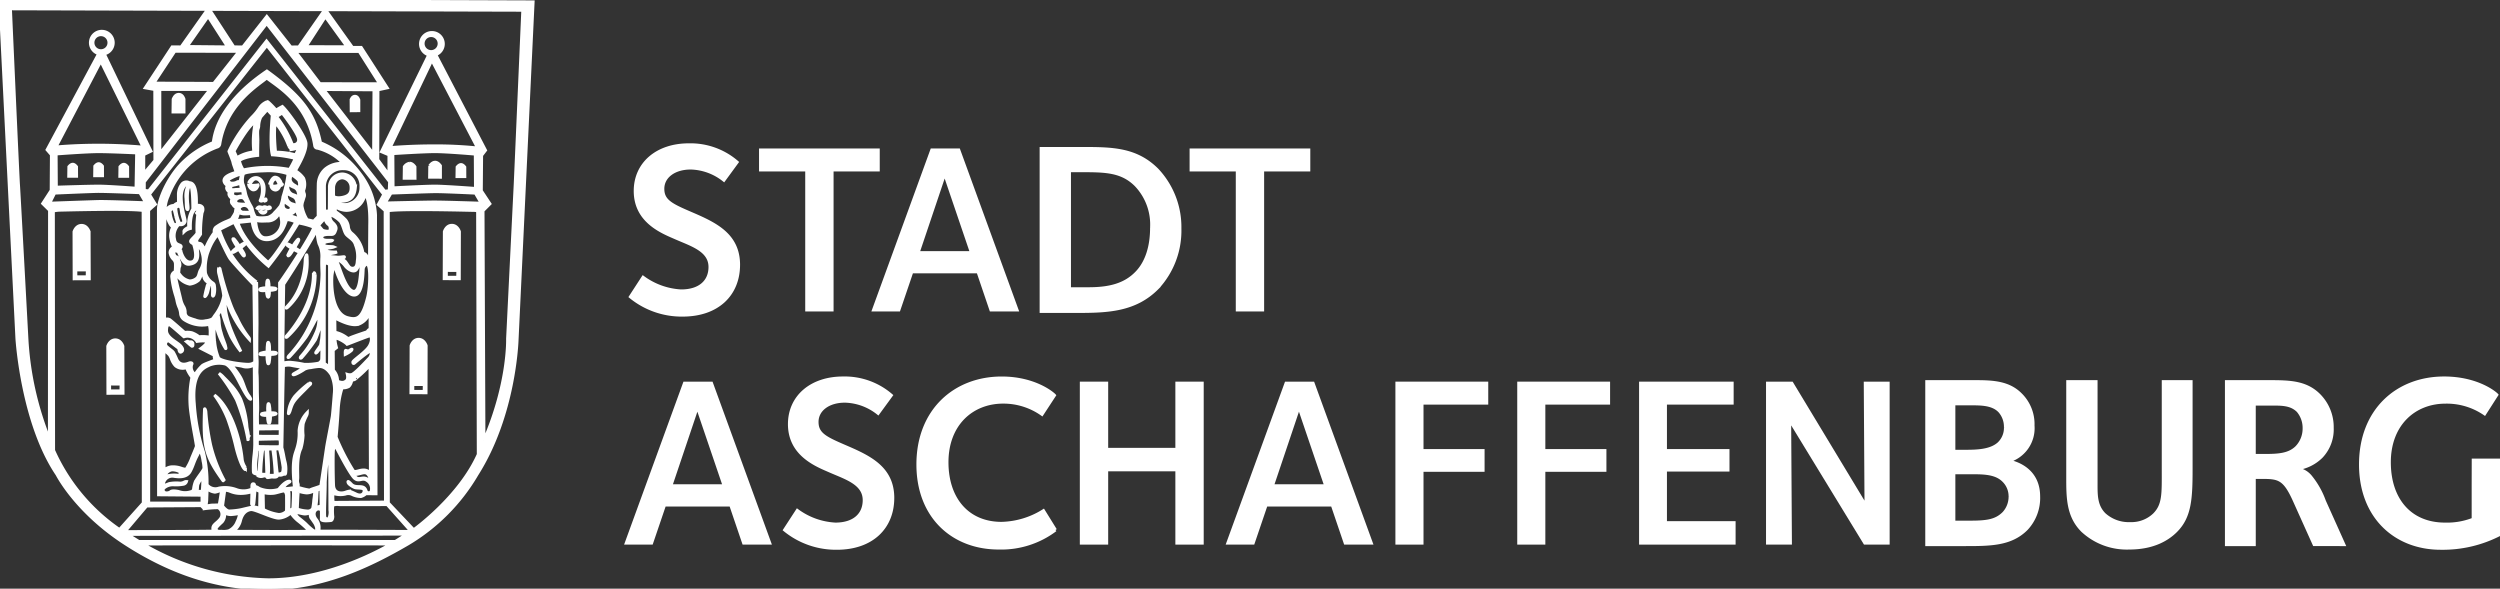 <svg xmlns="http://www.w3.org/2000/svg" xmlns:xlink="http://www.w3.org/1999/xlink" width="420" height="98.9" viewBox="0 0 420 98.9">
  <rect x="0" y="0" width="420" height="98.9" fill="#333333" stroke="none"/>
  <defs>
    <style>
      .cls-1, .cls-3 {
        fill: #fff;
      }

      .cls-1 {
        stroke: #fff;
        stroke-width: 0.5px;
      }

      .cls-2 {
        clip-path: url(#clip-path);
      }

      .cls-4, .cls-5 {
        stroke: none;
      }

      .cls-5 {
        fill: #fff;
      }
    </style>
    <clipPath id="clip-path">
      <path id="Pfad_1259" data-name="Pfad 1259" class="cls-1" d="M0,47.549H420v-98.9H0Z" transform="translate(0 51.351)"/>
    </clipPath>
  </defs>
  <g id="Gruppe_1404" data-name="Gruppe 1404" transform="translate(0 51.351)">
    <g id="Gruppe_1405" data-name="Gruppe 1405" class="cls-2" transform="translate(0 -51.351)">
      <g id="Gruppe_1404-2" data-name="Gruppe 1404" transform="translate(105.896 24.33)">
        <path id="Pfad_1258" data-name="Pfad 1258" class="cls-1" d="M8.743,9.69c0-4.967-3.777-6.814-7.677-8.5C-2.464-.325-3.982-.984-3.982-3.077c0-2.051,1.93-3.488,4.68-3.488A9.282,9.282,0,0,1,6.28-4.514L8.5-7.551A11.975,11.975,0,0,0,.369-10.465c-5.3,0-8.99,3.12-8.99,7.758,0,5.254,4.763,6.98,6.9,7.923C.9,6.364,3.94,7.267,3.94,10.06c0,2.421-1.724,4.021-4.844,4.021a11.811,11.811,0,0,1-6.4-2.3l-2.134,3.284A13.623,13.623,0,0,0-.658,18.145c5.911,0,9.4-3.488,9.4-8.455" transform="translate(9.442 10.465)"/>
      </g>
    </g>
    <g id="Gruppe_1406" data-name="Gruppe 1406" transform="translate(127.519 -26.406)">
      <g id="Pfad_1260" data-name="Pfad 1260" class="cls-3" transform="translate(10.529 2.004)">
        <path class="cls-4" d="M 1.742 25.127 L -2.519 25.127 L -2.519 1.856 L -2.519 1.606 L -2.769 1.606 L -10.279 1.606 L -10.279 -1.754 L 9.499 -1.754 L 9.499 1.606 L 1.992 1.606 L 1.742 1.606 L 1.742 1.856 L 1.742 25.127 Z"/>
        <path class="cls-5" d="M -10.029 -1.504 L -10.029 1.356 L -2.269 1.356 L -2.269 24.877 L 1.492 24.877 L 1.492 1.356 L 9.249 1.356 L 9.249 -1.504 L -10.029 -1.504 M -10.529 -2.004 L 9.749 -2.004 L 9.749 1.856 L 1.992 1.856 L 1.992 25.377 L -2.769 25.377 L -2.769 1.856 L -10.529 1.856 L -10.529 -2.004 Z"/>
      </g>
    </g>
    <g id="Gruppe_1407" data-name="Gruppe 1407" transform="translate(146.391 -26.405)">
      <g id="Pfad_1261" data-name="Pfad 1261" class="cls-3" transform="translate(12.894 14.216)">
        <path class="cls-4" d="M 11.582 12.913 L 7.192 12.913 L 5.075 6.679 L 5.017 6.51 L 4.838 6.51 L -5.916 6.51 L -6.095 6.51 L -6.153 6.679 L -8.272 12.913 L -12.537 12.913 L -2.744 -13.966 L 1.79 -13.966 L 11.582 12.913 Z M -0.583 -9.948 L -0.818 -9.248 L -4.923 2.945 L -5.034 3.275 L -4.686 3.275 L 3.565 3.275 L 3.914 3.275 L 3.802 2.945 L -0.345 -9.249 L -0.583 -9.948 Z"/>
        <path class="cls-5" d="M 11.225 12.663 L 1.615 -13.716 L -2.57 -13.716 L -12.18 12.663 L -8.451 12.663 L -6.274 6.26 L 5.196 6.26 L 7.371 12.663 L 11.225 12.663 M -0.584 -10.728 L 4.263 3.525 L -5.381 3.525 L -0.584 -10.728 M 11.939 13.163 L 7.013 13.163 L 4.838 6.76 L -5.916 6.76 L -8.093 13.163 L -12.894 13.163 L -2.92 -14.216 L 1.965 -14.216 L 11.939 13.163 Z M 3.565 3.025 L -0.581 -9.168 L -4.686 3.025 L 3.565 3.025 Z"/>
      </g>
    </g>
    <g id="Gruppe_1409" data-name="Gruppe 1409" class="cls-2" transform="translate(0 -51.351)">
      <g id="Gruppe_1408" data-name="Gruppe 1408" transform="translate(174.909 24.945)">
        <path id="Pfad_1262" data-name="Pfad 1262" class="cls-1" d="M11.21,6.473A14.037,14.037,0,0,0,7.392-3.418C3.9-6.908-.078-6.991-5.086-6.991h-7.02V20.388h6.034c5.131,0,9.73-.164,13.464-3.9A14.128,14.128,0,0,0,11.21,6.473M6.449,6.35c0,3.12-.822,5.747-2.463,7.471-1.97,2.094-4.64,2.75-8.087,2.75H-7.343V-3.255h2.174c3.94,0,6.65.081,8.99,2.421A9.593,9.593,0,0,1,6.449,6.35" transform="translate(12.106 6.991)"/>
      </g>
    </g>
    <g id="Gruppe_1410" data-name="Gruppe 1410" transform="translate(199.852 -26.406)">
      <g id="Pfad_1264" data-name="Pfad 1264" class="cls-3" transform="translate(10.529 2.004)">
        <path class="cls-4" d="M 1.742 25.127 L -2.519 25.127 L -2.519 1.856 L -2.519 1.606 L -2.769 1.606 L -10.279 1.606 L -10.279 -1.754 L 9.499 -1.754 L 9.499 1.606 L 1.992 1.606 L 1.742 1.606 L 1.742 1.856 L 1.742 25.127 Z"/>
        <path class="cls-5" d="M -10.029 -1.504 L -10.029 1.356 L -2.269 1.356 L -2.269 24.877 L 1.492 24.877 L 1.492 1.356 L 9.249 1.356 L 9.249 -1.504 L -10.029 -1.504 M -10.529 -2.004 L 9.749 -2.004 L 9.749 1.856 L 1.992 1.856 L 1.992 25.377 L -2.769 25.377 L -2.769 1.856 L -10.529 1.856 L -10.529 -2.004 Z"/>
      </g>
    </g>
    <g id="Gruppe_1411" data-name="Gruppe 1411" transform="translate(104.847 12.765)">
      <g id="Pfad_1265" data-name="Pfad 1265" class="cls-3" transform="translate(12.894 14.216)">
        <path class="cls-4" d="M 11.582 12.913 L 7.192 12.913 L 5.075 6.679 L 5.017 6.51 L 4.838 6.51 L -5.916 6.51 L -6.095 6.51 L -6.153 6.679 L -8.272 12.913 L -12.537 12.913 L -2.744 -13.966 L 1.79 -13.966 L 11.582 12.913 Z M -0.583 -9.948 L -0.818 -9.248 L -4.923 2.945 L -5.034 3.275 L -4.686 3.275 L 3.565 3.275 L 3.914 3.275 L 3.802 2.945 L -0.345 -9.249 L -0.583 -9.948 Z"/>
        <path class="cls-5" d="M 11.225 12.663 L 1.615 -13.716 L -2.57 -13.716 L -12.18 12.663 L -8.451 12.663 L -6.274 6.26 L 5.196 6.26 L 7.371 12.663 L 11.225 12.663 M -0.584 -10.728 L 4.263 3.525 L -5.381 3.525 L -0.584 -10.728 M 11.939 13.163 L 7.013 13.163 L 4.838 6.76 L -5.916 6.76 L -8.093 13.163 L -12.894 13.163 L -2.92 -14.216 L 1.965 -14.216 L 11.939 13.163 Z M 3.565 3.025 L -0.581 -9.168 L -4.686 3.025 L 3.565 3.025 Z"/>
      </g>
    </g>
    <g id="Gruppe_1414" data-name="Gruppe 1414" class="cls-2" transform="translate(0 -51.351)">
      <g id="Gruppe_1412" data-name="Gruppe 1412" transform="translate(131.804 63.5)">
        <path id="Pfad_1266" data-name="Pfad 1266" class="cls-1" d="M8.743,9.69c0-4.967-3.777-6.814-7.677-8.5-3.53-1.52-5.048-2.176-5.048-4.27,0-2.051,1.93-3.488,4.68-3.488A9.282,9.282,0,0,1,6.28-4.514L8.5-7.551A11.975,11.975,0,0,0,.369-10.465c-5.3,0-8.99,3.12-8.99,7.758,0,5.254,4.763,6.98,6.9,7.923C.9,6.364,3.94,7.267,3.94,10.06c0,2.421-1.724,4.021-4.844,4.021a11.811,11.811,0,0,1-6.4-2.3l-2.134,3.284A13.623,13.623,0,0,0-.658,18.145c5.911,0,9.4-3.488,9.4-8.455" transform="translate(9.442 10.465)"/>
      </g>
      <g id="Gruppe_1413" data-name="Gruppe 1413" transform="translate(154.207 63.5)">
        <path id="Pfad_1267" data-name="Pfad 1267" class="cls-1" d="M11.111,12.275,9.1,9.032A13.81,13.81,0,0,1,2.04,11.166C-3.584,11.166-7.114,7.1-7.114.9c0-6.363,4.187-10.1,9.441-10.1A11.212,11.212,0,0,1,8.854-7.14l2.094-3.2c-.287-.327-3.326-2.914-8.867-2.914C-5.76-13.257-12-7.839-12,1.274-12,10.1-6.087,15.313,1.547,15.313a15.089,15.089,0,0,0,9.564-3.037" transform="translate(12 13.257)"/>
      </g>
    </g>
    <g id="Gruppe_1415" data-name="Gruppe 1415" transform="translate(181.411 12.765)">
      <g id="Pfad_1269" data-name="Pfad 1269" class="cls-3" transform="translate(10.806 14.216)">
        <path class="cls-4" d="M 9.756 12.913 L 5.495 12.913 L 5.495 0.849 L 5.495 0.599 L 5.245 0.599 L -6.043 0.599 L -6.293 0.599 L -6.293 0.849 L -6.293 12.913 L -10.556 12.913 L -10.556 -13.966 L -6.293 -13.966 L -6.293 -3.092 L -6.293 -2.842 L -6.043 -2.842 L 5.245 -2.842 L 5.495 -2.842 L 5.495 -3.092 L 5.495 -13.966 L 9.756 -13.966 L 9.756 12.913 Z"/>
        <path class="cls-5" d="M 9.506 12.663 L 9.506 -13.716 L 5.745 -13.716 L 5.745 -2.592 L -6.543 -2.592 L -6.543 -13.716 L -10.306 -13.716 L -10.306 12.663 L -6.543 12.663 L -6.543 0.349 L 5.745 0.349 L 5.745 12.663 L 9.506 12.663 M 10.006 13.163 L 5.245 13.163 L 5.245 0.849 L -6.043 0.849 L -6.043 13.163 L -10.806 13.163 L -10.806 -14.216 L -6.043 -14.216 L -6.043 -3.092 L 5.245 -3.092 L 5.245 -14.216 L 10.006 -14.216 L 10.006 13.163 Z"/>
      </g>
    </g>
    <g id="Gruppe_1416" data-name="Gruppe 1416" transform="translate(205.911 12.765)">
      <g id="Pfad_1270" data-name="Pfad 1270" class="cls-3" transform="translate(12.894 14.216)">
        <path class="cls-4" d="M 11.582 12.913 L 7.192 12.913 L 5.075 6.679 L 5.017 6.51 L 4.838 6.51 L -5.916 6.51 L -6.095 6.51 L -6.153 6.679 L -8.272 12.913 L -12.537 12.913 L -2.744 -13.966 L 1.79 -13.966 L 11.582 12.913 Z M -0.583 -9.948 L -0.818 -9.248 L -4.923 2.945 L -5.034 3.275 L -4.686 3.275 L 3.565 3.275 L 3.914 3.275 L 3.802 2.945 L -0.345 -9.249 L -0.583 -9.948 Z"/>
        <path class="cls-5" d="M 11.225 12.663 L 1.615 -13.716 L -2.57 -13.716 L -12.18 12.663 L -8.451 12.663 L -6.274 6.26 L 5.196 6.26 L 7.371 12.663 L 11.225 12.663 M -0.584 -10.728 L 4.263 3.525 L -5.381 3.525 L -0.584 -10.728 M 11.939 13.163 L 7.013 13.163 L 4.838 6.76 L -5.916 6.76 L -8.093 13.163 L -12.894 13.163 L -2.92 -14.216 L 1.965 -14.216 L 11.939 13.163 Z M 3.565 3.025 L -0.581 -9.168 L -4.686 3.025 L 3.565 3.025 Z"/>
      </g>
    </g>
    <g id="Gruppe_1417" data-name="Gruppe 1417" transform="translate(234.428 12.764)">
      <g id="Pfad_1271" data-name="Pfad 1271" class="cls-3" transform="translate(8.099 2.004)">
        <path class="cls-4" d="M -3.628 25.127 L -7.849 25.127 L -7.849 -1.754 L 7.249 -1.754 L 7.249 1.606 L -3.378 1.606 L -3.628 1.606 L -3.628 1.856 L -3.628 9.326 L -3.628 9.576 L -3.378 9.576 L 6.633 9.576 L 6.633 12.894 L -3.378 12.894 L -3.628 12.894 L -3.628 13.144 L -3.628 25.127 Z"/>
        <path class="cls-5" d="M -7.599 -1.504 L -7.599 24.877 L -3.878 24.877 L -3.878 12.644 L 6.383 12.644 L 6.383 9.826 L -3.878 9.826 L -3.878 1.356 L 6.999 1.356 L 6.999 -1.504 L -7.599 -1.504 M -8.099 -2.004 L 7.499 -2.004 L 7.499 1.856 L -3.378 1.856 L -3.378 9.326 L 6.883 9.326 L 6.883 13.144 L -3.378 13.144 L -3.378 25.377 L -8.099 25.377 L -8.099 -2.004 Z"/>
      </g>
    </g>
    <g id="Gruppe_1418" data-name="Gruppe 1418" transform="translate(254.897 12.764)">
      <g id="Pfad_1272" data-name="Pfad 1272" class="cls-3" transform="translate(8.099 2.004)">
        <path class="cls-4" d="M -3.628 25.127 L -7.849 25.127 L -7.849 -1.754 L 7.249 -1.754 L 7.249 1.606 L -3.378 1.606 L -3.628 1.606 L -3.628 1.856 L -3.628 9.326 L -3.628 9.576 L -3.378 9.576 L 6.633 9.576 L 6.633 12.894 L -3.378 12.894 L -3.628 12.894 L -3.628 13.144 L -3.628 25.127 Z"/>
        <path class="cls-5" d="M -7.599 -1.504 L -7.599 24.877 L -3.878 24.877 L -3.878 12.644 L 6.383 12.644 L 6.383 9.826 L -3.878 9.826 L -3.878 1.356 L 6.999 1.356 L 6.999 -1.504 L -7.599 -1.504 M -8.099 -2.004 L 7.499 -2.004 L 7.499 1.856 L -3.378 1.856 L -3.378 9.326 L 6.883 9.326 L 6.883 13.144 L -3.378 13.144 L -3.378 25.377 L -8.099 25.377 L -8.099 -2.004 Z"/>
      </g>
    </g>
    <g id="Gruppe_1419" data-name="Gruppe 1419" transform="translate(275.366 12.765)">
      <g id="Pfad_1273" data-name="Pfad 1273" class="cls-3" transform="translate(8.419 14.216)">
        <path class="cls-4" d="M 7.546 12.913 L -8.169 12.913 L -8.169 -13.966 L 7.218 -13.966 L 7.218 -10.608 L -3.739 -10.608 L -3.989 -10.608 L -3.989 -10.358 L -3.989 -2.888 L -3.989 -2.638 L -3.739 -2.638 L 6.519 -2.638 L 6.519 0.639 L -3.739 0.639 L -3.989 0.639 L -3.989 0.889 L -3.989 9.223 L -3.989 9.473 L -3.739 9.473 L 7.546 9.473 L 7.546 12.913 Z"/>
        <path class="cls-5" d="M 7.296 12.663 L 7.296 9.723 L -4.239 9.723 L -4.239 0.389 L 6.269 0.389 L 6.269 -2.388 L -4.239 -2.388 L -4.239 -10.858 L 6.968 -10.858 L 6.968 -13.716 L -7.919 -13.716 L -7.919 12.663 L 7.296 12.663 M 7.796 13.163 L -8.419 13.163 L -8.419 -14.216 L 7.468 -14.216 L 7.468 -10.358 L -3.739 -10.358 L -3.739 -2.888 L 6.769 -2.888 L 6.769 0.889 L -3.739 0.889 L -3.739 9.223 L 7.796 9.223 L 7.796 13.163 Z"/>
      </g>
    </g>
    <g id="Gruppe_1420" data-name="Gruppe 1420" transform="translate(296.692 12.765)">
      <g id="Pfad_1274" data-name="Pfad 1274" class="cls-3" transform="translate(10.784 14.216)">
        <path class="cls-4" d="M 9.735 12.913 L 5.815 12.913 L -6.343 -6.999 L -6.812 -7.767 L -6.807 -6.867 L -6.685 12.913 L -10.534 12.913 L -10.534 -13.966 L -6.453 -13.966 L 5.544 5.905 L 6.014 6.682 L 6.008 5.774 L 5.886 -13.966 L 9.735 -13.966 L 9.735 12.913 Z"/>
        <path class="cls-5" d="M 9.485 12.663 L 9.485 -13.716 L 6.138 -13.716 L 6.269 7.589 L -6.594 -13.716 L -10.284 -13.716 L -10.284 12.663 L -6.936 12.663 L -7.068 -8.665 L 5.956 12.663 L 9.485 12.663 M 9.985 13.163 L 5.675 13.163 L -6.557 -6.868 L -6.433 13.163 L -10.784 13.163 L -10.784 -14.216 L -6.312 -14.216 L 5.758 5.775 L 5.635 -14.216 L 9.985 -14.216 L 9.985 13.163 Z"/>
      </g>
    </g>
    <g id="Gruppe_1456" data-name="Gruppe 1456" class="cls-2" transform="translate(0 -51.351)">
      <g id="Gruppe_1421" data-name="Gruppe 1421" transform="translate(323.695 64.116)">
        <path id="Pfad_1275" data-name="Pfad 1275" class="cls-1" d="M9.038,9.275c0-4.1-3.078-5.541-5.09-5.951A5.735,5.735,0,0,0,8.094-2.629,7,7,0,0,0,6-7.883c-1.97-1.97-4.557-2.134-7.513-2.134H-9.761V17.362H-3.48c4.391,0,7.839,0,10.466-2.627a7.594,7.594,0,0,0,2.053-5.46M3.455-2.383A3.611,3.611,0,0,1,2.347.368C.994,1.6-1.266,1.681-3.236,1.681h-1.97V-6.283h2.217c1.97,0,4.227-.121,5.5,1.273a3.934,3.934,0,0,1,.944,2.627m.782,11.7a4.06,4.06,0,0,1-1.069,2.752C1.9,13.339.418,13.586-2.413,13.586H-5.206V5.294h2.094c2.463,0,4.8-.123,6.24,1.313A3.685,3.685,0,0,1,4.237,9.316" transform="translate(9.761 10.017)"/>
      </g>
      <g id="Gruppe_1422" data-name="Gruppe 1422" transform="translate(347.377 64.116)">
        <path id="Pfad_1276" data-name="Pfad 1276" class="cls-1" d="M9.966,7.046V-7.609H5.286V7.046c0,4.147.123,6.034-1.518,7.677A5.545,5.545,0,0,1-.255,16.24a6.1,6.1,0,0,1-4.351-1.56C-6.042,13.243-6,11.4-6,9.509V-7.609h-4.761V8.44c0,3.409,0,6.527,2.461,8.99A10.936,10.936,0,0,0-.419,20.346c4.145,0,6.525-1.56,7.839-2.875C9.8,15.09,9.966,12.053,9.966,7.046" transform="translate(10.763 7.609)"/>
      </g>
      <g id="Gruppe_1423" data-name="Gruppe 1423" transform="translate(374.038 64.115)">
        <path id="Pfad_1277" data-name="Pfad 1277" class="cls-1" d="M9.493,13.164,6.209,5.856A14.014,14.014,0,0,0,3.869,1.71,3.545,3.545,0,0,0,1.446.439a7.235,7.235,0,0,0,4.27-2.053A6.654,6.654,0,0,0,7.523-6.458a7.6,7.6,0,0,0-2.217-5.5c-2.34-2.34-5.337-2.257-8.99-2.257h-6.567V13.164h4.68V1.875h1.15c2.954,0,3.9.123,5.622,3.981l3.286,7.307ZM2.8-6.335a4.516,4.516,0,0,1-1.233,3.12C.3-1.942-1.468-1.818-3.765-1.818H-5.572v-8.621h2.217c2.174,0,3.858-.123,5.131,1.15A4.443,4.443,0,0,1,2.8-6.335" transform="translate(10.252 14.216)"/>
      </g>
      <g id="Gruppe_1424" data-name="Gruppe 1424" transform="translate(396.561 63.499)">
        <path id="Pfad_1278" data-name="Pfad 1278" class="cls-1" d="M11.269,12.631V.157h-4.5l-.01,4.06v5.87a12.016,12.016,0,0,1-4.721.82c-5.911,0-9.36-4.187-9.36-10.385,0-6.363,4.187-10.1,9.441-10.1a11.247,11.247,0,0,1,6.569,1.97l2.051-3.2c-.2-.247-3.2-2.833-8.865-2.833-7.842,0-14.04,5.379-14.04,14.531,0,8.827,5.87,14.081,13.464,14.081a20.936,20.936,0,0,0,9.975-2.34" transform="translate(12.17 13.641)"/>
      </g>
      <g id="Gruppe_1425" data-name="Gruppe 1425" transform="translate(19.878 27.353)">
        <g id="Pfad_1279" data-name="Pfad 1279" class="cls-3" transform="translate(0.94 0.311)">
          <path class="cls-4" d="M 0.627 1.959 L -0.686 1.955 L -0.664 0.354 C -0.544 0.202 -0.281 -0.061 -0.012 -0.061 C 0.255 -0.061 0.51 0.214 0.621 0.365 L 0.627 1.959 Z"/>
          <path class="cls-5" d="M -0.012 0.189 C -0.14 0.189 -0.306 0.327 -0.415 0.447 L -0.433 1.706 L 0.376 1.708 L 0.371 0.452 C 0.272 0.335 0.113 0.189 -0.012 0.189 M -0.012 -0.311 C 0.499 -0.311 0.87 0.288 0.87 0.288 L 0.878 2.21 L -0.94 2.204 L -0.913 0.271 C -0.913 0.271 -0.522 -0.311 -0.012 -0.311 Z"/>
        </g>
      </g>
      <g id="Gruppe_1426" data-name="Gruppe 1426" transform="translate(39.03 40.073)">
        <path id="Pfad_1280" data-name="Pfad 1280" class="cls-1" d="M.565.609S-.293-.741-.465-.654C-.74-.517.234.6.161.806s-.874.634-.761.847c.1.183.882-.466,1.03-.466s.776,1.231.946,1.079C1.621,2.046.824,1.126.849.977c.044-.268.921-.7.784-.884S.565.609.565.609" transform="translate(0.611 0.658)"/>
      </g>
      <g id="Gruppe_1427" data-name="Gruppe 1427" transform="translate(43.618 47.06)">
        <path id="Pfad_1281" data-name="Pfad 1281" class="cls-1" d="M.555.832S.591,1.974.838,1.974s.2-1.142.2-1.142S2.163.781,2.163.573.984.39.984.39,1.009-.9.763-.9.591.39.591.39-.6.4-.6.672c0,.345,1.154.16,1.154.16" transform="translate(0.599 0.898)"/>
      </g>
      <g id="Gruppe_1428" data-name="Gruppe 1428" transform="translate(11.295 27.343)">
        <g id="Pfad_1282" data-name="Pfad 1282" class="cls-3" transform="translate(0.94 0.311)">
          <path class="cls-4" d="M 0.627 1.959 L -0.686 1.955 L -0.664 0.354 C -0.544 0.202 -0.281 -0.061 -0.012 -0.061 C 0.255 -0.061 0.51 0.214 0.621 0.365 L 0.627 1.959 Z"/>
          <path class="cls-5" d="M -0.012 0.189 C -0.14 0.189 -0.306 0.327 -0.415 0.447 L -0.433 1.706 L 0.376 1.708 L 0.371 0.452 C 0.272 0.335 0.113 0.189 -0.012 0.189 M -0.012 -0.311 C 0.499 -0.311 0.87 0.288 0.87 0.288 L 0.878 2.21 L -0.94 2.204 L -0.913 0.271 C -0.913 0.271 -0.522 -0.311 -0.012 -0.311 Z"/>
        </g>
      </g>
      <g id="Gruppe_1429" data-name="Gruppe 1429" transform="translate(15.654 27.25)">
        <g id="Pfad_1283" data-name="Pfad 1283" class="cls-3" transform="translate(0.94 0.311)">
          <path class="cls-4" d="M 0.627 1.959 L -0.686 1.955 L -0.664 0.354 C -0.544 0.202 -0.281 -0.061 -0.012 -0.061 C 0.255 -0.061 0.51 0.214 0.621 0.365 L 0.627 1.959 Z"/>
          <path class="cls-5" d="M -0.012 0.189 C -0.14 0.189 -0.306 0.327 -0.415 0.447 L -0.433 1.706 L 0.376 1.708 L 0.371 0.452 C 0.272 0.335 0.113 0.189 -0.012 0.189 M -0.012 -0.311 C 0.499 -0.311 0.87 0.288 0.87 0.288 L 0.878 2.21 L -0.94 2.204 L -0.913 0.271 C -0.913 0.271 -0.522 -0.311 -0.012 -0.311 Z"/>
        </g>
      </g>
      <g id="Gruppe_1430" data-name="Gruppe 1430" transform="translate(29.062 15.849)">
        <path id="Pfad_1284" data-name="Pfad 1284" class="cls-1" d="M.468,0c-.67,0-.94.817-.94.817L-.5,2.964H1.34V.811S1.138,0,.468,0" transform="translate(0.505)"/>
      </g>
      <g id="Gruppe_1431" data-name="Gruppe 1431" transform="translate(57.991 58.656)">
        <path id="Pfad_1285" data-name="Pfad 1285" class="cls-1" d="M.262.143C.121.172-.09.045-.2.045S-.275.736-.275.736C-.063.638.884.143.869-.125.863-.26.4.114.262.143" transform="translate(0.283 0.154)"/>
      </g>
      <g id="Gruppe_1432" data-name="Gruppe 1432" transform="translate(12.437 37.87)">
        <path id="Pfad_1286" data-name="Pfad 1286" class="cls-1" d="M.609,0C-.34,0-.658,1.059-.658,1.059l.021,7.912L1.9,8.961l-.029-7.9S1.559,0,.609,0m.749,8.636c-.306-.01-1.5,0-1.5,0s-.177.012-.2-.148-.01-.88-.01-.88a.21.21,0,0,1,.227-.139c.139.015,1.435,0,1.514.01s.2-.029.189.189-.019.851-.019.851.108.129-.2.117" transform="translate(0.658)"/>
      </g>
      <g id="Gruppe_1433" data-name="Gruppe 1433" transform="translate(58.738 15.928)">
        <g id="Pfad_1287" data-name="Pfad 1287" class="cls-3" transform="translate(0.01 1.521)">
          <path class="cls-4" d="M 0.257 1.156 L 0.24 -0.718 C 0.286 -0.84 0.475 -1.271 0.895 -1.271 C 1.317 -1.271 1.494 -0.778 1.531 -0.658 L 1.531 1.142 L 0.257 1.156 Z"/>
          <path class="cls-5" d="M 0.505 0.903 L 1.281 0.895 L 1.281 -0.617 C 1.24 -0.731 1.114 -1.021 0.895 -1.021 C 0.668 -1.021 0.539 -0.783 0.491 -0.671 L 0.505 0.903 M 0.009 1.408 L -0.01 -0.758 C -0.01 -0.758 0.217 -1.521 0.895 -1.521 C 1.573 -1.521 1.781 -0.693 1.781 -0.693 L 1.781 1.389 L 0.009 1.408 Z"/>
        </g>
      </g>
      <g id="Gruppe_1434" data-name="Gruppe 1434" transform="translate(48.064 42.806)">
        <path id="Pfad_1288" data-name="Pfad 1288" class="cls-1" d="M.137,4.235A10.3,10.3,0,0,0,3.382-3.987a1.586,1.586,0,0,0-.056-.572c-.044-.087-.158.229-.258.63C3.055-3.4,3.047,1.082-.063,4.192c-.143.143-.125.335.2.042" transform="translate(0.148 4.573)"/>
      </g>
      <g id="Gruppe_1435" data-name="Gruppe 1435" transform="translate(45.344 29.771)">
        <path id="Pfad_1289" data-name="Pfad 1289" class="cls-1" d="M.437.137c.27-.106.716.967.649,1.013a1.768,1.768,0,0,1-1.377.117.8.8,0,0,0,.77.74c.364-.017.639-.372.745-.78.027-.1.264.062.283-.039s.2-.112.081-.162c-.139-.062-.22-.4-.445-.749A.949.949,0,0,0,.437-.146C-.089-.187-.472.884-.472.884A1.217,1.217,0,0,0-.158.965a1.019,1.019,0,0,1,.6-.828" transform="translate(0.472 0.148)"/>
      </g>
      <g id="Gruppe_1436" data-name="Gruppe 1436" transform="translate(43.202 34.732)">
        <path id="Pfad_1290" data-name="Pfad 1290" class="cls-1" d="M.41.044C.293.027.173-.006-.039-.033S-.443.2-.443.2A1.329,1.329,0,0,0-.258.324C-.206.239-.106.214.038.2S.208.274.35.274.7.222.874.2s.331.119.441.119S1.456.239,1.55.239c.144,0,.195-.035.221-.077S1.737-.006,1.62-.023s-.154.065-.3.092C1.211.089.959-.048.807-.048S.528.062.41.044" transform="translate(0.443 0.048)"/>
      </g>
      <g id="Gruppe_1437" data-name="Gruppe 1437" transform="translate(41.856 29.833)">
        <path id="Pfad_1291" data-name="Pfad 1291" class="cls-1" d="M.5.107C1.113.04,1.446.635,1.561.97a4.166,4.166,0,0,1-.245,2.771c0,.085.195.119.3.077-.025-.092-.035-.212.05-.22s.389.237.389.237.227-.042.254-.119-.017-.245-.06-.245-.187.27-.229.16a.533.533,0,0,0-.3-.227,5.058,5.058,0,0,0,.262-1.826C1.958.876,1.511-.045.683-.112A1.329,1.329,0,0,0-.536.624l.254.185c.1-.169.42-.663.778-.7" transform="translate(0.536 0.116)"/>
      </g>
      <g id="Gruppe_1438" data-name="Gruppe 1438" transform="translate(41.798 31.067)">
        <path id="Pfad_1292" data-name="Pfad 1292" class="cls-1" d="M.652.232C.794.017.889-.17.846-.251A6.581,6.581,0,0,1-.7-.2c.071.354.476.772.738.776A.643.643,0,0,0,.652.232" transform="translate(0.704 0.251)"/>
      </g>
      <g id="Gruppe_1439" data-name="Gruppe 1439" transform="translate(31.306 57.328)">
        <path id="Pfad_1293" data-name="Pfad 1293" class="cls-1" d="M.53.17C.5.056.36-.084.275-.084S-.162-.055-.247-.14s-.212-.029-.325.027C-.3.141.347.65.347.65h.1C.543.65.559.284.53.17" transform="translate(0.572 0.184)"/>
      </g>
      <g id="Gruppe_1440" data-name="Gruppe 1440" transform="translate(43.655 57.503)">
        <path id="Pfad_1294" data-name="Pfad 1294" class="cls-1" d="M.873.8C.775.814.738.766.7.693S.763-.867.444-.867C.272-.867.272.766.272.766S-.943.851-.943,1.123c0,.183,1.19.085,1.19.085S.259,2.754.48,2.754c.258,0,.208-1.46.32-1.547s1.042.025,1.042-.27C1.842.778.971.791.873.8" transform="translate(0.943 0.867)"/>
      </g>
      <g id="Gruppe_1441" data-name="Gruppe 1441" transform="translate(48.137 40.175)">
        <path id="Pfad_1295" data-name="Pfad 1295" class="cls-1" d="M.689.7c0-.356.8-1.227.589-1.437C1.13-.887.284.463.284.463S-.625-.126-.734.082s.747.578.772.7S-.625,1.961-.526,2.035C-.243,2.243.308,1.027.444,1s.9.576.994.308C1.511,1.1.689.831.689.7" transform="translate(0.744 0.752)"/>
      </g>
      <g id="Gruppe_1442" data-name="Gruppe 1442" transform="translate(43.912 67.803)">
        <path id="Pfad_1296" data-name="Pfad 1296" class="cls-1" d="M.7.748S.666-.808.443-.808.314.729.314.729-.759.785-.759.97c0,.279,1.036.2,1.036.2s0,1.333.258,1.333S.776,1.174.776,1.174s.946-.166.946-.26C1.722.673.7.748.7.748" transform="translate(0.759 0.808)"/>
      </g>
      <g id="Gruppe_1443" data-name="Gruppe 1443" transform="translate(43.708 35.45)">
        <path id="Pfad_1297" data-name="Pfad 1297" class="cls-1" d="M.415.012a.487.487,0,0,1-.7-.025L-.448.1A.6.6,0,0,0,.5.122C.567-.005.457-.013.415.012" transform="translate(0.448 0.013)"/>
      </g>
      <g id="Gruppe_1444" data-name="Gruppe 1444" transform="translate(48.053 45.82)">
        <path id="Pfad_1298" data-name="Pfad 1298" class="cls-1" d="M2.356.125S2.2-.2,2.183-.123a.358.358,0,0,1-.127.191c.029,5.678-4.547,10.454-4.547,10.454-.141.254.029.243.183.091A14.454,14.454,0,0,0,2.356.125" transform="translate(2.544 0.135)"/>
      </g>
      <g id="Gruppe_1445" data-name="Gruppe 1445" transform="translate(48.454 64.358)">
        <path id="Pfad_1299" data-name="Pfad 1299" class="cls-1" d="M1.668.019A17.032,17.032,0,0,0-.755,2.236,5.234,5.234,0,0,0-1.8,5.005c-.029.322.206-.131.27-.331C-1.1,3.28-1.044,3.087.94,1.126c.4-.4.77-.788.838-.838.254-.191.191-.4-.11-.27" transform="translate(1.801 0.02)"/>
      </g>
      <g id="Gruppe_1446" data-name="Gruppe 1446" transform="translate(36.801 62.729)">
        <path id="Pfad_1300" data-name="Pfad 1300" class="cls-1" d="M2.254,4.338A15.7,15.7,0,0,0,1.212-.332,9.832,9.832,0,0,0-.389-2.7c-.559-.622-1-1.059-1.265-1.321a3.569,3.569,0,0,0-.78-.668A29.158,29.158,0,0,1,.505-.221,34.017,34.017,0,0,1,2.421,6.441c.144.012-.069-.125.108-.466a2.508,2.508,0,0,0-.071-.483c-.031-.453-.108-.526-.2-1.154" transform="translate(2.434 4.685)"/>
      </g>
      <g id="Gruppe_1447" data-name="Gruppe 1447" transform="translate(36.033 66.377)">
        <path id="Pfad_1301" data-name="Pfad 1301" class="cls-1" d="M2.244,5.243A22.874,22.874,0,0,0,.94-.445C-.555-4.512-2.423-5.662-2.423-5.662A17.67,17.67,0,0,1-.2-1.646,41.716,41.716,0,0,1,1.184,3.063c.364,1.525,1.027,3.484,1.537,3.777.06.035.062-.031.046-.337a3.363,3.363,0,0,1-.524-1.26" transform="translate(2.423 5.662)"/>
      </g>
      <g id="Gruppe_1448" data-name="Gruppe 1448" transform="translate(74.625 37.856)">
        <path id="Pfad_1302" data-name="Pfad 1302" class="cls-1" d="M.619,0C-.331,0-.639,1.059-.639,1.059l-.029,7.9,2.533.01.021-7.912S1.568,0,.619,0M1.626,7.767c-.01.218-.019.849-.019.849s.108.129-.2.119-1.5,0-1.5,0-.177.01-.2-.148-.01-.88-.01-.88a.21.21,0,0,1,.227-.139c.139.015,1.435,0,1.514.01s.2-.029.189.189" transform="translate(0.668)"/>
      </g>
      <g id="Gruppe_1449" data-name="Gruppe 1449" transform="translate(76.522 27.395)">
        <g id="Pfad_1303" data-name="Pfad 1303" class="cls-3" transform="translate(0.94 0.311)">
          <path class="cls-4" d="M 0.627 1.959 L -0.686 1.955 L -0.664 0.354 C -0.544 0.202 -0.281 -0.061 -0.012 -0.061 C 0.255 -0.061 0.51 0.214 0.621 0.365 L 0.627 1.959 Z"/>
          <path class="cls-5" d="M -0.012 0.189 C -0.14 0.189 -0.306 0.327 -0.415 0.447 L -0.433 1.706 L 0.376 1.708 L 0.371 0.452 C 0.272 0.335 0.113 0.189 -0.012 0.189 M -0.012 -0.311 C 0.499 -0.311 0.87 0.288 0.87 0.288 L 0.878 2.21 L -0.94 2.204 L -0.913 0.271 C -0.913 0.271 -0.522 -0.311 -0.012 -0.311 Z"/>
        </g>
      </g>
      <g id="Gruppe_1450" data-name="Gruppe 1450" transform="translate(72.177 27.251)">
        <path id="Pfad_1304" data-name="Pfad 1304" class="cls-1" d="M.013.279-.014,2.212,1.8,2.22,1.8.3S1.423-.3.912-.3s-.9.58-.9.58" transform="translate(0.014 0.301)"/>
      </g>
      <g id="Gruppe_1451" data-name="Gruppe 1451" transform="translate(34.303 68.675)">
        <path id="Pfad_1305" data-name="Pfad 1305" class="cls-1" d="M.518,2.913a39.945,39.945,0,0,1-.8-5.6c-.06-.368-.214-.6-.223-.347-.245,6.3.183,7.929,3.107,11.964.067.094.152-.171.092-.266A24.576,24.576,0,0,1,.518,2.913" transform="translate(0.559 3.146)"/>
      </g>
      <g id="Gruppe_1452" data-name="Gruppe 1452" transform="translate(69.038 57.011)">
        <path id="Pfad_1306" data-name="Pfad 1306" class="cls-1" d="M.619,0C-.331,0-.639,1.061-.639,1.061l-.029,7.9,2.533.012.021-7.912S1.568,0,.619,0m.959,7.783c-.01.218-.019.851-.019.851s.108.129-.2.119-1.5,0-1.5,0-.177.01-.2-.15-.01-.88-.01-.88a.206.206,0,0,1,.227-.137c.137.013,1.433,0,1.512.01s.2-.031.189.187" transform="translate(0.668)"/>
      </g>
      <g id="Gruppe_1453" data-name="Gruppe 1453" transform="translate(67.901 27.429)">
        <path id="Pfad_1307" data-name="Pfad 1307" class="cls-1" d="M.446,0a1.323,1.323,0,0,0-.9.58L-.482,2.513l1.818.008L1.328.6S.957,0,.446,0" transform="translate(0.482)"/>
      </g>
      <g id="Gruppe_1454" data-name="Gruppe 1454" transform="translate(0 0)">
        <path id="Pfad_1308" data-name="Pfad 1308" class="cls-1" d="M0,0,2.841,56.833c.037.582.971,14.333,6.745,22.88.364.693,3.6,6.566,11.523,11.667C28.966,96.44,36.77,98.9,44.967,98.9c9.431,0,17.524-4.006,23.522-7.5a32.863,32.863,0,0,0,11.644-11.7c6.315-9.948,6.727-22.26,6.741-22.761L89.561.316ZM54.637,81.042a48.234,48.234,0,0,1,.718-6.136c.037.358.075,10.535.075,10.781a2.447,2.447,0,0,1-.094,1.169c-.208.566-.6.3-.755.058s.081-4.665.056-5.872m.264-6.119c-.075.516-.948,6.352-1,6.718-.233.108-.863.308-1.082.383A5.4,5.4,0,0,0,52,82.34a13.044,13.044,0,0,1-1.914-.466c-.116-.108-.058-.183,0-.275s-.025-.374-.065-.481A1.5,1.5,0,0,1,50,80.576c.116-.609-.275-3.53.557-5.237a9.608,9.608,0,0,0,.358-2.23,8.47,8.47,0,0,1,.025-1.939,9.134,9.134,0,0,1,.566-1.348,1.149,1.149,0,0,0,.125-.526,4.828,4.828,0,0,0-1.383,3.089,8.458,8.458,0,0,1-.481,3.272c-.218.724-.807,1.822-.293,6.259-.233.065-1.789.2-1.789.2s-.248-.441.957-1.123c0,0,.143-.108.008-.15s-.772.042-1.739,1.248c-.06.075-.11.152-.391.208a4.855,4.855,0,0,1-2.879-.208c-.177-.071-.343-.225-.491-.266-.58-.16-.243-.549-.626-.541-.173,0-.2.216-.2.366s-.017.516-.017.516a3.457,3.457,0,0,1-2.556.1A5.55,5.55,0,0,0,36.8,82a1.784,1.784,0,0,1-2.015-.566,21.61,21.61,0,0,0-.6-5.47,33.953,33.953,0,0,1-1.548-8.174c-.472-5.439,1.812-6.069,2.581-6.469a4.462,4.462,0,0,1,2.639-.166c.426.15,1.165.792,2.207,2.789s1.558,2.939,2.015,3.13c.1.042.015-.173-.168-.466a5.064,5.064,0,0,1-.557-.907c-.347-.761-.566-1.656-.982-2.363a12.686,12.686,0,0,0-1.55-2.067,14.283,14.283,0,0,1,1.839.25,2.345,2.345,0,0,0,2.057-.233L42.8,74.673a16.884,16.884,0,0,1-.125,1.816,18.756,18.756,0,0,0-.108,2.746c.05.2-.083.258.741.466l.008.208a1.045,1.045,0,0,0,.874.092c.524-.16.649.141.7.216s.657-.092.824-.083.649.091.84-.108l-.008-.117a.824.824,0,0,1,.416-.083,1.023,1.023,0,0,0,.591-.117c.083-.075.266-.033.341-.04s.108-.225.108-.333a5.022,5.022,0,0,0-.16-1.914c-.154-.637-.247-1.416-.489-2.224,0,0,.233-13.5.275-13.734a2.793,2.793,0,0,1,1.5-.042c.79.158,1.681.275,1.832.308-.616.641-1.887,1.088-1.706,1.215.223.158,1.756-.774,1.93-.924a2.737,2.737,0,0,1,1.032-.258,10.663,10.663,0,0,1,1.333-.191c.349,0,1.181-.025,2.09,1.356a6.024,6.024,0,0,1,.516,3.264c-.025.466-.266,3.278-.318,3.688-.058.456-.857,4.528-.932,5.044M53.95,84.967a1.512,1.512,0,0,1-.9.175,13.191,13.191,0,0,0,.168-1.545c.035-.817.077-1.152.087-1.256.106-.044.607-.3.607-.3Zm-.73,4.077c.065.283-.154.295-.591.077a10.466,10.466,0,0,1-1.256-1.115c-.4-.366-.828-.709-1.125-.94-.688-.535-.547-.9-.547-.9.187-.152.874.121,1.421.175s1.125-.329,1.048-.044a.87.87,0,0,0,.187.853c.1.141.437.611.557.809a2.97,2.97,0,0,1,.25.611c.077.22-.01.187.056.47M42.275,84.669c.017.166.3.185.351,0s.22-2.467.22-2.467.649.289.817.377c.017.148-.044,2.546-.027,2.642s0,.227-.079.185a2.384,2.384,0,0,0-.938-.237c-.256-.01-1.791.395-2.186.474a12.331,12.331,0,0,1-1.924.21c-.518-.008-1.123-.851-1.123-.851l.368-2.635a2.157,2.157,0,0,1,.888.168,4.5,4.5,0,0,0,1.712.36,6.048,6.048,0,0,0,1.947-.289c.044.042-.042,1.9-.025,2.063m-4.58,1.458a1.947,1.947,0,0,0,1.356.3c.9-.058,1.223-.285,1.2-.131a4.364,4.364,0,0,1-.426,1.375,2.673,2.673,0,0,1-1.387,1.5,3.35,3.35,0,0,1-1.246.087c-.8.065-.83-.175-.884-.383s.4-.634,1.005-1.19a1.8,1.8,0,0,0,.381-1.552M40.4,87.448c.345-1.323,1.092-1.753,1.753-1.839s3.59,1.437,4.682,1.437a3.265,3.265,0,0,0,2.009-.892,5.988,5.988,0,0,0,1.379,1.466A21.422,21.422,0,0,1,52,89.227c-.574.116-12.867.029-12.867.029A2.9,2.9,0,0,0,40.4,87.448m3.806-4.711a4.874,4.874,0,0,0,1.668.141c.464-.017,1.377-.36,1.755-.387s.466.5.51.686c0,.158.025,2.529-.017,2.712a1.815,1.815,0,0,1-1.3.545,7.871,7.871,0,0,1-2.563-.844Zm4.335.062c-.017-.114-.062-.2-.148-.229-.054-.008-.035-.148-.01-.21l.765-.141a1.088,1.088,0,0,1,.158.6c.017.431-.1,2.6-.1,2.6s-.562.422-.7.333c.017-.168.071-2.723.035-2.958m4,2.608a.947.947,0,0,1-.965.447,5.942,5.942,0,0,1-1.406-.254c-.158-.071-.183-.027-.22-.193,0,0,.1-2.563.158-2.7s.071-.2.2-.131a5.522,5.522,0,0,0,1.186.237,2.28,2.28,0,0,0,1.4-.474,16.177,16.177,0,0,1-.175,1.668,9.424,9.424,0,0,1-.185,1.4M37.192,82.544c-.01.2-.318,2.115-.37,2.273-.148.017-.992.044-1.219.044s-.747.175-.994.044c0,0,.116-.659.123-.94s.062-1.7.079-1.774.071-.052.2.071a2.427,2.427,0,0,0,1.1.422,3.066,3.066,0,0,0,.94-.308c.141-.044.148-.035.141.168m-4.38-1.6a5.07,5.07,0,0,0-.3,1.3.857.857,0,0,1-.227.289,3.2,3.2,0,0,1-2.269.046c-.341-.085-1.111-.2-1.34.015s-.853.3-1.036.121-.472-.416.031-.826a2.247,2.247,0,0,1,1.462-.443,6.837,6.837,0,0,0,1.645-.091.649.649,0,0,0,.549-.456c-.335-.031-.366.214-1.036.273a6.287,6.287,0,0,0-1.872.077c-.6.227-.944.441-.959-.031a1.512,1.512,0,0,1,1.8-1.188c.7.092,2.086.273,2.694-.838.524-.957.562-1.521,1.217-2.741.139-.258.335-1.019.686-.168a6.969,6.969,0,0,1,.258,1.173,5.6,5.6,0,0,1,.152,1.2c-.029.32-1.142,1.643-1.446,2.284m1.152,1.606c-.372.006-.749,0-.934-.008.01-.025.023-.058.04-.1a1.08,1.08,0,0,0,.094-.464,3.569,3.569,0,0,1,.065-.562,4.165,4.165,0,0,1,.842-1.279,19.579,19.579,0,0,1-.108,2.409m-6.25-47.19a6.253,6.253,0,0,1,.445-2.205c.023-.046.056-.125.1-.233a13.973,13.973,0,0,1,8.172-8.2.607.607,0,0,0,.481-.5c.926-5.874,5.15-9.04,7.18-10.562.279-.21.52-.391.672-.522a.16.16,0,0,1,.081,0c.221.177.5.379.819.609,2.151,1.556,6.153,4.451,7.182,10.6.027.364.193.551.491.555a8.96,8.96,0,0,1,4.351,2.579,4.179,4.179,0,0,0-2.995.878,3.487,3.487,0,0,0-1.229,2.583c-.039,1.387-.017,4.782-.013,5.429-.225.231-.6.618-.749.79-.013,0-.029-.006-.044-.01l-.11-.017c-.033-.006-.127-.029-.26-.06-.183-.042-.433-.1-.707-.16l-.065-.125a6.481,6.481,0,0,1-.8-2.19,2.748,2.748,0,0,1,.116-.7c.037-.079.116-.333.285-.907l.023-.081a.8.8,0,0,0-.052-.428A1.813,1.813,0,0,1,51,32a2.792,2.792,0,0,0,.006-2.051,4.4,4.4,0,0,0-1.146-1.109c-.079-.058-.168-.125-.231-.179.05-.092.125-.225.2-.356.535-.948,1.647-2.918,1.577-4.2-.067-1.2-2.822-5.061-3.829-6.078l-.135-.137-.169.089c-.339.175-.688.389-.9.522a12.543,12.543,0,0,0-1.329-1.375l-.087-.048-.1.021A2.724,2.724,0,0,0,43.686,18a9.253,9.253,0,0,1-1.377,1.7,23.659,23.659,0,0,0-3.829,5.682l-.015.073.117.295c.117.289.314.772.5,1.3.027.079.046.169.067.26a2.692,2.692,0,0,0,.081.31l.266.767.193.56c-.715.2-2.223.67-2.043,1.52a1.043,1.043,0,0,0,.591.689.8.8,0,0,0-.164.418.821.821,0,0,0,.295.541.572.572,0,0,0,.173.125.864.864,0,0,0-.071.455,1.064,1.064,0,0,0,.553.668.81.81,0,0,0-.127.655.561.561,0,0,0,.179.289.3.3,0,0,1,.048.05.637.637,0,0,1,.05.075.844.844,0,0,0,.2.245,3.535,3.535,0,0,0,.318.214,5.752,5.752,0,0,0-.152.8,5.809,5.809,0,0,1-.489.844c-.069.108-.131.2-.171.272-.1.065-.422.206-.684.322a8.43,8.43,0,0,0-1.938,1.048.9.9,0,0,0-.248.886,11.678,11.678,0,0,0-1.6,2.981,4.167,4.167,0,0,0-.483-.921.572.572,0,0,0-.559-.229c-.094.008-.1,0-.117-.01a.772.772,0,0,1-.2-.578c.058-.108.262-.4.376-.562.1-.143.189-.27.229-.335l.039-.062v-.075a20.874,20.874,0,0,1,.245-3.5l.035-.11a1.031,1.031,0,0,0,.065-.807.694.694,0,0,0-.441-.327.864.864,0,0,0-.6.039l-.013.006c.054-1.412-.023-3.116-.641-3.671a.736.736,0,0,0-.539-.2.96.96,0,0,0-1.3.3,2.915,2.915,0,0,0-.528,1.558c0,.358.008,1.14.012,1.531a1.488,1.488,0,0,0-.757.429,1.473,1.473,0,0,0-.986.374A.909.909,0,0,0,28,35.59a4.383,4.383,0,0,0,.655,2.178,1.9,1.9,0,0,0,.377.4,2.838,2.838,0,0,0-.327,1.866,4.5,4.5,0,0,0,.495,1.5l-.1.06a.929.929,0,0,0-.526.878,1.97,1.97,0,0,0,.609,1.142,1.141,1.141,0,0,1,.291.763,10.381,10.381,0,0,1-.039,1.192.652.652,0,0,0-.023.075.435.435,0,0,1-.05.021.858.858,0,0,0-.507.819,15.648,15.648,0,0,0,.682,3.249c.087.32.154.56.171.653a5.51,5.51,0,0,0,.356,1.227,3.316,3.316,0,0,1,.273,1.017,1.377,1.377,0,0,0,.67,1.113,5.673,5.673,0,0,0,2.469.853,5.569,5.569,0,0,0,1.543-.081c.037-.012.091-.029.129-.039a4.906,4.906,0,0,1,.162,1.458c-.008.233,0,.514.01.8a.67.67,0,0,0-.329-.127,5.805,5.805,0,0,0-.913-.067,5.73,5.73,0,0,0-.639.035,4.26,4.26,0,0,0-1.2-.672,3.29,3.29,0,0,0-1.217-.05c-.418-.37-2.092-1.847-2.427-2.086a.824.824,0,0,0-.734-.143.707.707,0,0,0-.221.114c0-.867.008-2.271.013-3.413,0-.973,0-2.053-.008-3.176-.006-1.227-.013-2.5-.008-3.748.013-2.4.04-4.667.06-6.178.013-1.175.021-1.745.017-1.859M58.489,81.081c.056.245.716.678,1.113.83s1.493-.039,1.568.433-.36,1.136-1.362.647c-.616-.3-1.082-.478-1.082-.478a3.089,3.089,0,0,0-.6.152c-.616.247-2.026.364-2.092-1.159s-.108-5.68,0-6.005.247-.743.354-.539c0,0,2.371,4.7,3.189,5.4.774.661,1.285-.245,2.115.377a1.625,1.625,0,0,1,.643,1.87.488.488,0,0,1-.851-.189c-.377-1.171-1.641-.247-2.434-1.057-.6-.612-.624-.53-.566-.283M59.93,63.476a20.077,20.077,0,0,0,2.234-2.136l.065,18.11a1.747,1.747,0,0,0-.689-.42,1.424,1.424,0,0,0-.46-.071,3.357,3.357,0,0,0-.834.141c-.356.091-.664.169-.851.037a35.932,35.932,0,0,1-2.927-5.707c.008-.081.019-.214.035-.391.073-.807.223-2.486.316-4.231a14.367,14.367,0,0,1,.614-3.509c.015-.054.031-.106.044-.154a1.916,1.916,0,0,0,1.127-.22,1.739,1.739,0,0,0,.439-.811c.029-.083.06-.168.092-.258a1.068,1.068,0,0,0,.78-.354c.017-.015.031-.031.015-.025m2.209,17.339c-1.277-1.248-1.824.4-2.733-1.088,1.183.01,1.93-.738,2.488.067a1.267,1.267,0,0,1,.245,1.021M59.539,61c.071-.069,2.486-2.119,2.812-2.047a1.436,1.436,0,0,1-.453,1.356c-.607.649-2.4,2.571-2.868,2.627a1.412,1.412,0,0,1-.678-.042s.185.792-.141,1.046a1.011,1.011,0,0,1-.975.268c-.453-.085-.508-.169-.537-.437a2.589,2.589,0,0,0-.691-1.568L55.98,58.84l.551-.437s-.408-1.412-.141-1.554,1.581.609,1.92.99c.381-.127,3.715-1.47,3.871-1.427s.437.664-.1,1.666c-.57,1.067-2.8,2.444-2.8,2.754s.185.241.254.169M55.092,42.854c0-.3,1.019-.233,1.5-.52,0,0-1.824.071-1.9-.322s.932-.322,1.4-.52c-.358-.16-1.7.091-1.681-.481s1.271-.377,1.414-.609c-.25-.125-1.737.2-1.755-.52-.015-.6,1.288-.483,1.683-.5s.5-.341.589-.572c.116-.3.327-.678-.393-1.362a1.446,1.446,0,0,1-.483-1.394A4.841,4.841,0,0,1,57.2,37.217c.483.7.591,1.7.967,2.165s1.306.9,1.5,1.647a5.143,5.143,0,0,1,.356,2.845s0,.842-.41,1.092a.779.779,0,0,1-1.038-.25c-.233-.287-.429-.68-.609-.842-.144-.129-.734-.464-.645-.535.216-.019.574,0,.537-.179-.019-.1-.751.106-1.288.035s-1.485-.035-1.485-.339m.254,18.9a3,3,0,0,0-.859-.691s-.029-16.243.039-16.631.844-.183.844.183.044,16.935-.023,17.139m-2.038-2.619a11.228,11.228,0,0,1,.767-.9c.025.054,0,2.076-.027,2.207a.982.982,0,0,1-.5.568,10.723,10.723,0,0,1-2.417.2,20.231,20.231,0,0,0-2.169-.329c-.728-.087-1.294.144-1.4.039s.106-13.162.106-13.162,3.58-5.433,5.657-9.291a7.16,7.16,0,0,0,.277,2.484,4.619,4.619,0,0,1,.476,2.286c-.065,1.321.037,2.352.027,2.868a20.39,20.39,0,0,1-1.389,7,20.072,20.072,0,0,1-4.216,6.7s-.291.449.119.171a33.79,33.79,0,0,0,2.721-3.238c.661-.872,2.036-3.86,2.194-3.767a5.434,5.434,0,0,1-.476,3,14.262,14.262,0,0,1-2.51,3.925c-.16.185-.092.408.144.185A27.359,27.359,0,0,0,52.977,57.1c.318-.607.913-2.721,1.044-2.656a10.189,10.189,0,0,1,0,2.629c-.092.372-.092.688-.171.913s-.807,1.136-.807,1.269.133.013.266-.119M44.95,75.549c-.013-.117.826-.15.882-.094a41.38,41.38,0,0,1,.414,4.337,2.7,2.7,0,0,1-1.163.017c-.033-.025.046-.481.037-1.105-.017-1.235-.156-3.055-.169-3.155m-1.444-.526c-.131,0-.264-.056-.264-.206s-.073-.957.114-1.013c0,0,3.528-.094,3.642-.056a2.441,2.441,0,0,1,.017,1.275c-.112.075-3.378,0-3.509,0m1.313,4.563c-.019.168-.807.075-.882.075s-.16-.154-.131-.3a33.067,33.067,0,0,1,.337-3.906h.545s.15,3.962.131,4.131m-1.052-4.112s-.243,3.754-.281,3.848-.412.094-.526-.187a11.852,11.852,0,0,1,.094-2.273c.037-.337.15-1.275.187-1.369Zm2.4.075c-.029-.123.732-.169.768-.15a23.655,23.655,0,0,1,.639,3.116c-.019.451-.019.882-.281,1s-.6.187-.7,0-.356-3.642-.431-3.962m.9-2.251s-3.68.037-3.773-.039a5,5,0,0,1,.037-1.2l3.754-.037Zm-.05-1.753h-3.74s-.056-1.7,0-2.371-.037-2.962-.037-3.407,0-2.369-.056-2.943.073-1.631,0-2.575,0-5.425,0-5.87-.037-6.315-.075-7a18,18,0,0,1-6.257-8.815s2.018-1,2.5-1.24A21.253,21.253,0,0,0,45.1,44.713a68.933,68.933,0,0,0,5.019-7.259,12.4,12.4,0,0,1,2.61.722c-.277,1.055-3.925,6.8-5.759,9.352ZM31.886,60.958c-.212.029-1.554.778-2.2-.607a9.31,9.31,0,0,0-.553-1.157c-.212-.312-1.144-.834-1.3-1.215,0,0-.073-.377.106-.541.148-.137.248-.287.543-.081.664.466,1.215.948,1.554,1.144,0,0,.056.778.352.651s.5-.42-.027-1.032c-.58-.663-2.417-1.383-2.388-2.627.017-.784.206-.975.537-.919.169.031,2.386,2.007,2.386,2.007a1.9,1.9,0,0,1,2.2.776c.308-.058,1.583-.183,1.639.085.039.189-.223.528-.975,1.1,0,0,2.034,1.032,2.147,1.1s.085.2.085.339.127.4.085.508-1.652.593-2.063.905a6.463,6.463,0,0,0-1.157,1.4c-.042.127-.015.225-.339-.114a1.459,1.459,0,0,1-.312-1.454c.169-.27-.114-.3-.324-.27m3.164-2.515a1.859,1.859,0,0,0,.356-.645c.017.154.035.287.05.385.029.164.05.327.067.47l-.474-.21m1-1.2a11.472,11.472,0,0,1-.062-2.011,2.8,2.8,0,0,0-.179-1.231c.119-.119.329-.508.42-.449s.119,1.29.27,1.86a10.768,10.768,0,0,0,.78,2.009,8.9,8.9,0,0,0,.63,1.14c.091.031.062-.06-.029-.48s-.549-1.419-.72-2.161a7.093,7.093,0,0,1-.329-1.708,4.532,4.532,0,0,0-.21-1.321,8.92,8.92,0,0,1,.6-.871c.119-.089.091.272.21.811a29.93,29.93,0,0,0,1.35,3.659,15.6,15.6,0,0,0,1.679,2.552c-.177-.485-2.454-4.624-2.6-7.442a4.965,4.965,0,0,1-.044-.7A2.986,2.986,0,0,1,38,50.256a18.04,18.04,0,0,0,3.912,6.783A.457.457,0,0,0,41.8,56.7a16.65,16.65,0,0,1-1.891-3.1c-.362-.757-.582-1.028-1.032-2.149a46.783,46.783,0,0,1-1.92-6.306l-.2-.2a2.206,2.206,0,0,0,.029,1.117c.071.273.214.949.374,1.577a10.672,10.672,0,0,1,.429,2.063,7.71,7.71,0,0,1-1.429,3.214c-.21.252-.314.545-.578.713a3.228,3.228,0,0,1-1.03.258,2.832,2.832,0,0,1-1.778-.143,9.2,9.2,0,0,1-1.09-.374.959.959,0,0,1-.572-.83,1.882,1.882,0,0,0-.229-.975,4.226,4.226,0,0,1-.516-1.29c-.116-.545-.832-3.326-.832-3.64s.139-.431.37-.16a3.31,3.31,0,0,0,1.98,1.261A2.9,2.9,0,0,0,33.35,47.1c.27-.239.63-1.469.718-1.288a3.789,3.789,0,0,1,.212.84,1.349,1.349,0,0,0,.659.78c.181.06-.029.329-.091.48a16.956,16.956,0,0,0-.449,1.86c0,.21.36-.241.48-.661s.27-1.26.42-1.319a.325.325,0,0,1,.391.179,14.612,14.612,0,0,1,0,1.591c.029.15.089.36.27-.06a3.564,3.564,0,0,0,.06-1.471.562.562,0,0,0-.3-.508,2.881,2.881,0,0,1-1.2-1.651,8.635,8.635,0,0,1,.3-3.18,12.938,12.938,0,0,1,.72-1.741,9.078,9.078,0,0,1,1.05-1.56c.21.329,1.591,3.42,2.07,4.081s3.6,4.019,3.991,4.349c.029.451.15,12.962.15,12.962s-.21.36-.961.42-4.68-.42-5.131-1.08a9.5,9.5,0,0,1-.659-2.879m-4.8-23.918c.062,1.055.039,1.749.2,1.86.248.173.112-.743.075-1.079s-.187-2.615.408-2.889c.472-.218.458,3.422.472,3.881a4.854,4.854,0,0,0-.682,3.064c-.248.11-.93.445-.807.793a2.222,2.222,0,0,1,1.067-.572c0-.173-.148-3.186,1.165-3.322.247-.025,0,.657-.112.743.112.148.173.075.187.285a16.878,16.878,0,0,0-.112,3.064c-.2.458-1.1,1.115-1.092,1.389.012.25.472.372.508.495s.894,2.617-.285,2.952-1.8-1.414-1.859-1.874c0,0-.212-.173-.125-.322s.216-.266.169-.424c-.091-.312-.919-.162-1.082-1.046a2.716,2.716,0,0,1,.686-2.6c.487.091.9,0,1.065-.487.144-.433-1.5-4.437-.037-6.078.2-.221.578-.017.524.073a3.862,3.862,0,0,0-.333,2.09m-.668,2.754s.221.819.3,1.028-.433.634-.757.31a7.375,7.375,0,0,1-.6-2.406c.025-.2.508-.559.793-.185.154.2.112.557.262,1.252m-1.055.272c.131.491.3.951.3,1.055a.393.393,0,0,1-.757.073,5.35,5.35,0,0,1-.508-2c.1-.324.52-.559.7-.223a11.2,11.2,0,0,1,.272,1.09m0,5.83c.156.1.351-.058.351-.058.955,2.377,1.462,2.417,2.3,2.2,1.408-.358,1.013-1.832.936-2.864.351.019.643.254.857,1.092a4.133,4.133,0,0,1,.156,1.558,3.8,3.8,0,0,1-.487,1.306c-.252.487-.214.955-.564,1.306a1.862,1.862,0,0,1-1.229.487,2.673,2.673,0,0,1-1.637-1.073c-.195-.272-.214-.1-.156-.759s.021-.293.137-.663a1.176,1.176,0,0,0-.137-.857c-.077-.216-.1-.624-.408-.7s-.331-.331-.449-.584.175-.487.331-.391M43.319,23.762c.013-.493-.058-1.246-.029-1.749.021-.349.139-.458.169-.77a3.951,3.951,0,0,1,.351-1.572c.349-.426,1.034-1.175,1.094-1.25.148.16.845.923.845.923s-.48,4.746,0,6.666a21.824,21.824,0,0,1,3.862.6,19.436,19.436,0,0,1-.98,1.864,19.685,19.685,0,0,0-7.76.077,4.517,4.517,0,0,1-.655-1.556c.015-.085.9-.672,3.074-.884,0-.239,0-1.215.029-2.344m5.194.768c.312.526.431.58.7.545a2.2,2.2,0,0,0,1.032-.447,8.392,8.392,0,0,1-.6,1.383,12.762,12.762,0,0,0-3.353-.449s-.389-3.721,0-4.93a13.274,13.274,0,0,1,2.223,3.9m-2.067-4.95.975-.6s2.527,3.23,2.729,4.328c.175.953-.955,1.169-1.092.857a17.5,17.5,0,0,0-2.612-4.58M41.608,33.513a4.767,4.767,0,0,1-.383-1.111,9.417,9.417,0,0,0-.458-1.622,3.241,3.241,0,0,1,.114-1.531c.071-.277,1.726-.51,3.594-.547a10.293,10.293,0,0,1,3.929.5,22.175,22.175,0,0,1-.876,3.887,5.6,5.6,0,0,1-.4,1.5,9.725,9.725,0,0,1-.971,1.111,2.383,2.383,0,0,1-1.1.8c-.435.091-1.87.212-2.194-.112a4.7,4.7,0,0,1-.5-1.352c-.108-.343-.408-.678-.753-1.514m.614,2.128s-1.29.031-1.5-.01-.7-.389-.453-.768A.981.981,0,0,1,41.868,35c.256.4.285.57.354.639m5.969-3.182a8.216,8.216,0,0,0,.936.512c.374.158.857.445.788,1.626a3.32,3.32,0,0,0-.9-.364,1.432,1.432,0,0,1-.828-1.774m-.146,2.808c-.641-.285-.474-.984-.345-1.477,0,0,.247.212.532.414s.611.393.68.56c.137.335-.227.788-.867.5m1.092-2.6a1.351,1.351,0,0,1-.67-1.764,2.5,2.5,0,0,0,.828.533,1.167,1.167,0,0,1,.8.857c.1.4.139.611.05.8a6.226,6.226,0,0,0-1.005-.424m-2.1,5.834a2.673,2.673,0,0,1-2.627,1.435c-1.435-.243-1.475-3.031-1.475-3.031.383.221.485.283,1.939.221a1.98,1.98,0,0,0,1.859-1.03c.1-.1.485-.081.547.809a2.5,2.5,0,0,1-.243,1.6m-4.678-1.383s.225,3.37,2.7,3.137c2.354-.223,2.864-2.883,3.118-3.372a3.731,3.731,0,0,1,1.52.429c-.273.429-3.37,5.787-4.657,6.762-.761-.682-4.073-3.526-5.086-6.7Zm5.943-.934a.094.094,0,0,1,.023,0h.01a.166.166,0,0,0-.033,0m.065,0a.428.428,0,0,1-.064-.079.315.315,0,0,1-.039-.089l.114-.01a1.373,1.373,0,0,0,1.258-.688l.206.117a12.069,12.069,0,0,0,.5,1.267c-.1-.01-.191-.015-.27-.015h-.006a.707.707,0,0,1-.2-.071,10.475,10.475,0,0,0-1.5-.433M50.329,31.1c-.029.216-.029.5-.168.5s.158,0-.67-.474-.759-1.063-.718-1.2.05-.707.216-.68c.06.01.179.208.325.325a4.933,4.933,0,0,1,.886.74,2.04,2.04,0,0,1,.129.788m-7.683-5.578A6.82,6.82,0,0,0,39.8,26.5l-.487-1.111s2.319-4.306,3.605-4.93a15.848,15.848,0,0,0-.273,5.067m-2.54,3.823c.177-.019.433-.166.424.079a4.887,4.887,0,0,1-.168.878c-.04.108,0,.314-.2.235a.344.344,0,0,0-.364.06,1.746,1.746,0,0,1-1,.158c-.3-.089-.483-.364-.464-.483s.139-.148.275-.247a9.124,9.124,0,0,1,1.5-.68M38.923,31.26a.813.813,0,0,1,.374-.177,4.315,4.315,0,0,0,.522-.119,1.888,1.888,0,0,0,.5-.2c.079-.06.11.058.11.177a2.209,2.209,0,0,0,.117.649c.06.079.117.012.06.139a3.868,3.868,0,0,1-.967.1,2.936,2.936,0,0,1-.728.031.35.35,0,0,1,.01-.6m.474.8a5.558,5.558,0,0,0,1.221-.04c.117-.067.187.189.206.385a1.027,1.027,0,0,0,.139.481c.079.11-.079.129-.189.079a1.645,1.645,0,0,0-.767.06,1,1,0,0,1-.72-.1.333.333,0,0,1-.216-.325c0-.256.168-.56.325-.541m.2,1.626a1.031,1.031,0,0,1,.718-.483c.306,0,.532-.089.847.374s.453.711.453.711a7.956,7.956,0,0,1-1.6-.05.476.476,0,0,1-.414-.551m.5,2.018a2.546,2.546,0,0,0,.876.237c.472.01,1.19-.069,1.24-.021a6.37,6.37,0,0,1,.1.917l-2.7.227A9.1,9.1,0,0,0,40.1,35.7M53.59,37.754c.046-.039.822-.905.861-.949s.173-.085.193.039a1.49,1.49,0,0,0,.472.826.683.683,0,0,1,.349.582c.019.189.11.676-.587.589-.51-.065-.636-.127-.755-.247-.15-.148-.557-.678-.557-.678a.15.15,0,0,1,.025-.162m2.444-6.306a2.114,2.114,0,0,1,.25-.822,1.493,1.493,0,0,1,1.2-.755,1.6,1.6,0,0,1,1.5,1.6c.052,1.086-.51,1.479-1.4,1.674-.951.206-1.452-.039-1.55-.195,0,0-.006-1.194.008-1.5m4.5,12.259c.22-.023.123,1.537-.06,3.035-.1.844-.426,3.058-1.695,1.853-.975-.926-1.768-3.765-2.219-4.778a.155.155,0,0,1,.231-.169,3.648,3.648,0,0,1,1.171.986c.341.5,1.5,1.379,2,.537a10.65,10.65,0,0,0,.572-1.464M55.779,46.18c.117-.7.32-1.953.449-1.5.819,2.845,2.07,4.8,3.2,4.89,1.637.137,1.541-4.208,1.6-4.422a1.063,1.063,0,0,1,.468-.722c.838-.545.711,3.756.273,5.514-.9,3.605-1.755,3.86-3.372,3.43-2.939-.778-2.714-6.567-2.612-7.19m6.392,9.148a.457.457,0,0,0-.324.162c-.033.039-.062.075-.091.114-.081.106-.112.144-.191.168-.1.031-2.5.828-2.766.986-.181.108-.283.117-.416.04l-.156-.094a4.86,4.86,0,0,0-1.733-.836h-.029a1.757,1.757,0,0,0-.195.027l-.031-2.5c.876.493,2.954,1.525,4.12,1.017A3.042,3.042,0,0,0,62.17,52.17c0,.144,0,.335,0,.553.006.72.019,2.119,0,2.606m-.054-17.4s-.031,4.742-.037,5.886c-.141-.1-.277-.2-.331-.248l-.079-.081,0-.06a.8.8,0,0,0-.576-.859.261.261,0,0,0-.039,0,.061.061,0,0,0-.042.015s-.008-.015-.019-.054l-.039-.154a5.4,5.4,0,0,0-1.808-3.134,1.6,1.6,0,0,1-.614-1.123,2.313,2.313,0,0,0-.462-1.158,9.686,9.686,0,0,0-1.419-1.209l-.254-.191-.075-.037a.2.2,0,0,1,0-.048l.027-.747a3.4,3.4,0,0,0,1.82.616A3.176,3.176,0,0,0,61,33.591a4.446,4.446,0,0,0,.4-1.075c.341.8.807,1.907.715,5.418m-3.937-3.575c-.5.012-1.287.06-1.652-.555,1.117,0,2.914.273,3.164-2.209a2.271,2.271,0,0,0-2.184-2.367A2.194,2.194,0,0,0,55.346,31.5c0,1.593-.021,3.929-.021,3.929l-.8.069L54.5,31.3a3.027,3.027,0,0,1,3.162-2.96,2.893,2.893,0,0,1,2.983,3.1,2.86,2.86,0,0,1-2.469,2.924M27.643,56.8l-.023.017a.541.541,0,0,1,0-.056c.008.013.013.027.021.039m.836,2.843a3,3,0,0,1,.32.649,3.2,3.2,0,0,0,.7,1.173,1.917,1.917,0,0,0,1.662.349.888.888,0,0,1,.195-.015,5.711,5.711,0,0,0,.9,1.595c.021.021.029.039-.037.225l-.027.073a18.016,18.016,0,0,0-.223,4.774c.129,1.323.491,3.34.755,4.811.137.774.281,1.575.283,1.679-.013.069-.131.41-.759,1.886a9,9,0,0,1-1,2.009,3.8,3.8,0,0,1-.77-.175,4.063,4.063,0,0,0-1.635-.247,2.212,2.212,0,0,0-1.279.562l-.023-20.172a8.093,8.093,0,0,1,.944.824m1.745,20.068c-.075.121-.32.152-.487.121a4.636,4.636,0,0,0-1.537.092c-.214.121-.426.183-.441-.077a1.48,1.48,0,0,1,1.111-.913,2.786,2.786,0,0,1,1.369.335.868.868,0,0,1-.015.441m25.7,3.338a.58.58,0,0,1,.449-.042,3.685,3.685,0,0,0,1.643,0,1.513,1.513,0,0,1,1.073.027,3.371,3.371,0,0,0,1.547.381,1.964,1.964,0,0,0,.828-.476c.325.013,1.7.013,1.7.013s-.094-45.8-.081-46.833a12.5,12.5,0,0,0-2.573-6.9,15.812,15.812,0,0,0-6.668-5.239c-1.019-4.959-3.139-7.773-9.008-12.039-5.735,3.875-8.551,8.1-9.006,12.016A15.5,15.5,0,0,0,30.3,27.7c-2.19,2.369-3.68,5.845-3.68,7.513,0,3.334.021,47.912.021,47.912l7.3.065v1.342l-8.963-.013-.01-49.191,1.14-1.005-1.015-1.66L44.83,7.625,64.477,32.668l-.924,1.693,1.154,1.027.054,48.963-8.47.054s-.245.069-.325-.121a6.6,6.6,0,0,1-.042-1.235m8.705-50.922L44.775,6.883,24.98,32.071l-.741-.087V30.559L44.8,3.944,65.455,30.53,65.4,32.042Zm-40.578-7.4s-3.249-.331-7.5-.331-7.161.306-7.161.306l7.544-14.422ZM15.612,7.174A1.348,1.348,0,1,1,16.96,8.522a1.35,1.35,0,0,1-1.348-1.348m7.348,18.512-.106,5.94s-4.667-.354-6.292-.354-7.1.177-7.1.177l-.035-5.585s5.054-.389,7.14-.389,6.4.212,6.4.212m-6.4,6.469c1.626,0,6.928.212,6.928.212l.99,1.7s-6.5-.248-7.918-.212-8.235.283-8.235.283l.849-1.7s6.255-.283,7.386-.283M26.848,15.022H35.3L26.848,25.79Zm-1.013-1.055,3.53-5.362,10.8.021-4.254,5.387Zm36.936,11.92-8.4-10.853,8.459.056ZM53.751,14.065,49.63,8.644H60.35l3.434,5.422ZM51.392,7.839l3.266-5.033,3.657,5.056ZM54.56,1.626,50.2,7.883,48.871,7.9l-4.05-5.14L40.79,7.894l-1.512-.019-4.1-6.3ZM38.247,7.883l-6.816-.069,3.53-5.058ZM8.3,73.824A52.791,52.791,0,0,1,4.518,56.9S3.212,32.589,3.1,31,1.751,1.479,1.751,1.479l33.132.092L30.428,7.885l-1.508-.01L24.4,14.751l1.608.289.017,11.929L24.15,29.2l0-3.228,1.211-.589L17.513,9.046a1.914,1.914,0,1,0-.936-.031L7.91,25.163,8.638,26,8.6,31.982,7.172,34.191,8.326,35.33ZM9,75.659,8.963,35.443a6.187,6.187,0,0,1,1.025-.135c.4,0,11.6-.324,14.059.054,0,.863.027,48.492.027,49.139l-4,4.466A31.909,31.909,0,0,1,9,75.659M20.983,89.312l3.648-4.306,9.164-.058.514.516a19.2,19.2,0,0,1,2.357-.171,1.275,1.275,0,0,1,.4,1.81c-.689.948-1.61,1.034-1.208,2.124-.716.058-14.878.085-14.878.085m24.069,8.095a43.362,43.362,0,0,1-20.947-5.945s-.006-.077.254-.077,41.007-.04,41.321.015c-3.172,1.822-11.457,6.007-20.629,6.007m21.37-6.442-43.087.006-1.93-1.2,46.972-.039ZM53.528,89.227a2.2,2.2,0,0,0-.46-2.04c-.834-1.206.316-2.124.919-1.464.029.661,0,1.55,0,1.55s-.06.358,1.608.173c.26-.029.316-.518.316-.634a8.684,8.684,0,0,1,0-1.924,2.051,2.051,0,0,1,1.063-.116c.316.029,8.072,0,8.072,0l4.021,4.511ZM69.5,89l-4.262-4.5c0-.647-.012-48.237-.012-49.1,2.456-.377,13.952-.054,14.358-.054a2.083,2.083,0,0,1,.657.092l.112,40.9C77.152,83.544,69.5,89,69.5,89m3.671-55.059c-1.62,0-8.466.164-8.466.164l.988-1.668s6.381-.241,7.511-.241c1.627,0,6.66.248,6.66.248l.99,1.7s-6.063-.2-7.683-.2m-.616-23.834,7.686,14.753a68.22,68.22,0,0,0-7.257-.356c-4.253,0-7.453.3-7.453.3Zm-.125-1.441a1.348,1.348,0,1,1,1.348-1.348,1.347,1.347,0,0,1-1.348,1.348m7.451,22.992s-5.175-.389-6.8-.389-7.047.289-7.047.289L66,25.808s5-.333,7.082-.333,6.768.416,6.768.416ZM86.554,31c-.071,1.387-1.277,25.9-1.277,25.9s.254,7.438-3.987,17.153l.012-.035L81.146,35.4l1.161-1.161-1.448-2.19.05-5.943.657-.859L73.207,9.179a1.913,1.913,0,1,0-1.177.037L64.084,25.484l1.262.533-.008,3.367-1.874-2.565.031-11.727,1.56-.337L60.683,7.97H59.21L54.674,1.627l33.157.092S86.624,29.619,86.554,31"/>
      </g>
      <g id="Gruppe_1455" data-name="Gruppe 1455" transform="translate(18.11 57.102)">
        <path id="Pfad_1309" data-name="Pfad 1309" class="cls-1" d="M.609,0C-.34,0-.658,1.059-.658,1.059l.021,7.912L1.9,8.961l-.029-7.9S1.559,0,.609,0M1.36,8.574c-.306-.01-1.5,0-1.5,0s-.177.01-.2-.148-.01-.88-.01-.88a.208.208,0,0,1,.227-.139c.137.015,1.433,0,1.514.01s.2-.029.187.189-.019.851-.019.851.108.127-.2.117" transform="translate(0.658)"/>
      </g>
    </g>
  </g>
</svg>
